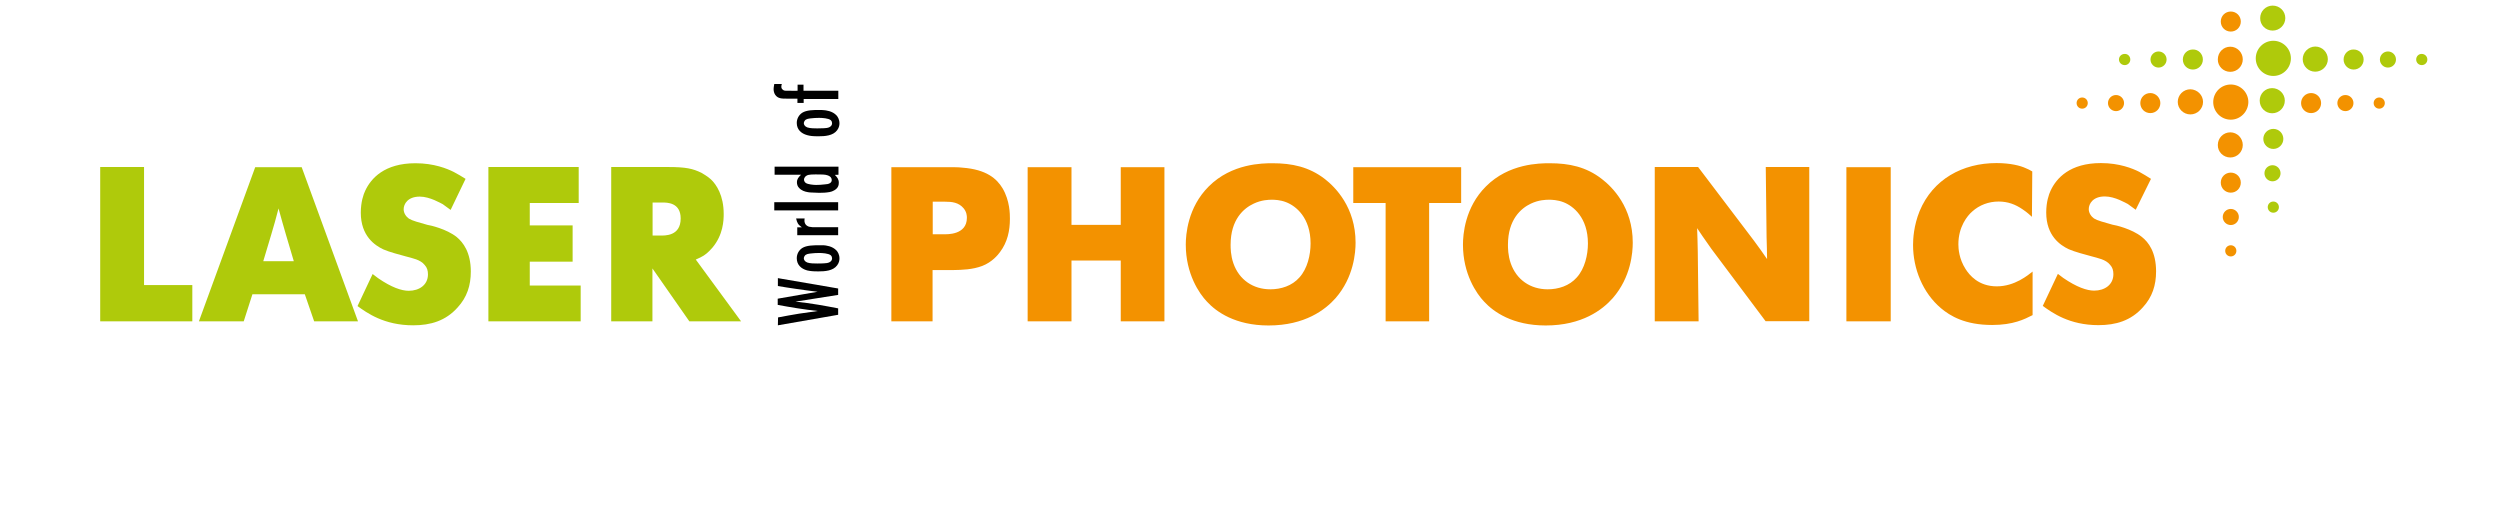 <?xml version="1.0" encoding="UTF-8"?>
<svg xmlns="http://www.w3.org/2000/svg" xmlns:xlink="http://www.w3.org/1999/xlink" width="637" height="130" xml:space="preserve" overflow="hidden">
  <defs>
    <clipPath id="clip0">
      <rect x="0" y="0" width="637" height="130"></rect>
    </clipPath>
    <clipPath id="clip1">
      <rect x="0" y="0" width="637" height="130"></rect>
    </clipPath>
  </defs>
  <g clip-path="url(#clip0)">
    <g clip-path="url(#clip1)">
      <path d="M438.651 600.363 441.162 600.363C442.333 600.363 445.848 600.321 445.848 604.422 445.848 608.982 441.748 608.773 440.576 608.773L438.693 608.773 438.693 600.363ZM428.15 591.368 428.15 630.614 438.651 630.614 438.651 617.141 448.065 630.614 461.245 630.614 449.697 614.882C450.743 614.422 451.245 614.171 451.706 613.878 452.835 613.166 453.588 612.204 453.923 611.869 456.684 608.606 456.81 604.924 456.81 603.292 456.81 598.564 454.969 595.803 453.546 594.464 452.584 593.585 451.496 593.041 451.12 592.79 448.944 591.744 447.229 591.326 442.668 591.326L428.15 591.326ZM396.853 591.368 396.853 630.614 420.367 630.614 420.367 621.493 407.397 621.493 407.397 615.426 418.317 615.426 418.317 606.179 407.397 606.179 407.397 600.489 419.865 600.489 419.865 591.326 396.853 591.326ZM391.037 594.338C390.033 593.711 389.071 593.125 388.025 592.581 386.351 591.744 383.004 590.364 378.276 590.364 370.368 590.364 366.938 594.213 365.473 597.351 365.013 598.313 364.343 600.238 364.343 602.957 364.343 608.899 367.942 611.284 370.076 612.288 371.582 612.957 374.301 613.668 375.849 614.087 377.481 614.547 379.531 614.882 380.619 616.263 381.247 616.932 381.456 617.727 381.456 618.647 381.456 621.367 379.197 622.831 376.561 622.831 374.72 622.831 372.126 621.953 368.737 619.61 368.276 619.275 367.774 618.898 367.356 618.564L363.507 626.723C365.892 628.438 370.243 631.618 377.69 631.618 382.125 631.618 385.975 630.488 389.029 627.057 391.414 624.463 392.376 621.451 392.376 617.936 392.376 613.041 390.41 610.489 388.778 609.15 386.226 607.1 382 606.137 381.331 606.054 379.113 605.426 377.481 605.008 376.603 604.464 375.891 603.962 375.264 603.083 375.264 602.079 375.264 600.74 376.31 598.857 379.364 598.857 381.958 598.857 384.761 600.573 385.222 600.782 385.891 601.242 386.561 601.744 387.23 602.246L391.037 594.338ZM341.499 608.606C342.168 606.388 342.796 604.171 343.382 601.87 344.009 604.087 344.595 606.305 345.264 608.522L347.273 615.3 339.49 615.3 341.499 608.606ZM337.44 591.368 323.089 630.614 334.511 630.614 336.729 623.71 350.076 623.71 352.461 630.614 363.632 630.614 349.281 591.368 337.44 591.368ZM297.943 591.368 297.943 630.614 321.415 630.614 321.415 621.367 309.115 621.367 309.115 591.326 297.943 591.326Z" fill="#AFCA0B" fill-rule="nonzero" fill-opacity="1" transform="matrix(1 0 0 1.001 -272.412 -549.361)"></path>
      <path d="M820.484 594.338C819.48 593.711 818.559 593.125 817.472 592.539 815.798 591.702 812.451 590.322 807.723 590.322 799.815 590.322 796.384 594.171 794.92 597.309 794.459 598.271 793.79 600.196 793.79 602.916 793.79 608.857 797.388 611.242 799.522 612.246 801.028 612.915 803.748 613.627 805.296 614.045 806.886 614.505 808.978 614.84 810.066 616.221 810.693 616.89 810.903 617.685 810.903 618.606 810.903 621.325 808.643 622.79 806.007 622.79 804.166 622.79 801.572 621.911 798.141 619.568 797.681 619.233 797.221 618.857 796.761 618.522L792.911 626.681C795.296 628.396 799.648 631.576 807.095 631.576 811.53 631.576 815.38 630.446 818.434 627.015 820.819 624.421 821.781 621.409 821.781 617.894 821.781 612.999 819.856 610.447 818.141 609.108 815.589 607.058 811.363 606.095 810.693 606.012 808.476 605.384 806.844 604.966 805.966 604.422 805.254 603.92 804.627 603.041 804.627 602.037 804.627 600.698 805.673 598.815 808.727 598.815 811.321 598.815 814.124 600.531 814.585 600.74 815.254 601.2 815.923 601.702 816.593 602.204L820.484 594.338ZM790.234 592.456C789.69 592.121 789.104 591.828 788.56 591.619 787.221 590.991 784.669 590.322 781.112 590.322 772.493 590.322 764.92 594.422 761.531 602.539 760.025 606.263 759.858 609.652 759.858 611.158 759.858 617.225 762.326 623.333 766.971 627.266 769.314 629.233 773.079 631.534 780.025 631.534 785.38 631.534 788.267 630.07 790.317 629.024L790.317 617.936C789.188 618.815 785.799 621.702 781.196 621.702 776.51 621.702 774.209 618.815 773.247 617.309 771.573 614.714 771.406 612.12 771.406 610.991 771.406 606.556 773.665 603.752 774.92 602.664 776.761 600.991 779.146 600.112 781.656 600.112 783.999 600.112 785.924 600.824 787.807 602.121 789.062 602.957 789.648 603.585 790.15 604.003L790.234 592.456ZM742.871 630.614 754.167 630.614 754.167 591.368 742.871 591.368 742.871 630.614ZM694.043 591.368 694.043 630.614 705.215 630.614 705.005 612.915C705.005 610.907 704.88 608.857 704.838 606.89 705.298 607.56 705.717 608.229 706.219 608.94 706.93 609.987 707.725 611.116 708.478 612.162L722.285 630.572 733.415 630.572 733.415 591.326 722.327 591.326 722.536 609.192C722.578 611.033 722.662 612.915 722.662 614.756 721.616 613.208 720.486 611.66 719.315 610.07L705.089 591.326 694.043 591.326ZM667.14 599.652C667.768 599.652 669.274 599.694 670.78 600.28 673.291 601.242 677.014 604.213 677.014 610.781 677.014 613.71 676.219 617.183 674.169 619.442 672.286 621.576 669.483 622.455 666.764 622.455 662.37 622.455 658.814 620.028 657.35 615.844 656.638 613.794 656.638 611.911 656.638 611.116 656.638 604.673 659.985 601.828 662.454 600.656 664.462 599.694 666.303 599.652 667.14 599.652M667.266 590.364C664.755 590.364 656.847 590.405 651.032 596.263 645.634 601.618 645.174 608.606 645.174 611.074 645.174 618.522 648.605 623.543 650.571 625.593 652.956 628.187 657.81 631.66 666.261 631.66 675.55 631.66 680.738 627.643 683.332 624.714 688.018 619.359 688.437 612.999 688.437 610.572 688.437 601.577 683.249 596.43 680.571 594.38 676.596 591.284 672.245 590.364 667.266 590.364M617.225 591.368 617.225 600.489 625.467 600.489 625.467 630.614 636.555 630.614 636.555 600.489 644.714 600.489 644.714 591.368 617.225 591.368ZM596.514 599.652C597.142 599.652 598.648 599.694 600.112 600.28 602.623 601.242 606.346 604.213 606.346 610.781 606.346 613.71 605.551 617.183 603.501 619.442 601.618 621.576 598.815 622.455 596.096 622.455 591.702 622.455 588.146 620.028 586.682 615.844 585.97 613.794 585.97 611.911 585.97 611.116 585.97 604.673 589.318 601.828 591.828 600.656 593.836 599.694 595.677 599.652 596.514 599.652M596.64 590.364C594.129 590.364 586.263 590.405 580.406 596.263 575.008 601.618 574.548 608.606 574.548 611.074 574.548 618.522 577.979 623.543 579.945 625.593 582.33 628.187 587.184 631.66 595.635 631.66 604.924 631.66 610.112 627.643 612.706 624.714 617.392 619.359 617.811 612.999 617.811 610.572 617.811 601.577 612.622 596.43 609.987 594.38 605.97 591.284 601.618 590.364 596.64 590.364M534.256 591.368 534.256 630.614 545.427 630.614 545.427 615.133 557.979 615.133 557.979 630.614 569.109 630.614 569.109 591.368 557.979 591.368 557.979 606.054 545.427 606.054 545.427 591.368 534.256 591.368ZM510.031 600.154 513.252 600.154C514.926 600.154 516.683 600.321 517.938 601.828 518.733 602.79 518.775 603.752 518.775 604.254 518.775 608.689 513.587 608.438 513.001 608.438L510.072 608.438 510.072 600.154ZM499.529 591.368 499.529 630.614 510.031 630.614 510.031 617.56 515.093 617.56C517.646 617.518 520.198 617.434 522.666 616.514 525.177 615.551 526.683 613.71 527.227 612.957 529.11 610.447 529.737 607.56 529.737 604.505 529.737 603.334 529.737 599.903 527.854 596.723 526.39 594.297 523.754 591.953 517.687 591.493 516.641 591.368 515.512 591.368 514.424 591.368L499.529 591.368Z" fill="#F39200" fill-rule="nonzero" fill-opacity="1" transform="matrix(1 0 0 1.001 -272.412 -549.361)"></path>
      <path d="M840.818 547.603C841.948 547.603 842.868 546.682 842.868 545.553 842.868 544.423 841.948 543.503 840.818 543.503 839.689 543.503 838.768 544.423 838.768 545.553 838.768 546.682 839.689 547.603 840.818 547.603" fill="#F39200" fill-rule="nonzero" fill-opacity="1" transform="matrix(1 0 0 1.001 -272.412 -549.361)"></path>
      <path d="M851.655 545.72C853.077 545.72 854.207 544.591 854.207 543.168 854.207 541.745 853.036 540.616 851.655 540.616 850.274 540.616 849.103 541.745 849.103 543.168 849.103 544.591 850.232 545.72 851.655 545.72" fill="#AFCA0B" fill-rule="nonzero" fill-opacity="1" transform="matrix(1 0 0 1.001 -272.412 -549.361)"></path>
      <path d="M804.376 575.05C804.376 575.845 803.748 576.473 802.953 576.473 802.158 576.473 801.53 575.845 801.53 575.05 801.53 574.255 802.158 573.628 802.953 573.628 803.748 573.628 804.376 574.255 804.376 575.05" fill="#F39200" fill-rule="nonzero" fill-opacity="1" transform="matrix(1 0 0 1.001 -272.412 -549.361)"></path>
      <path d="M813.622 575.05C813.622 576.18 812.702 577.1 811.572 577.1 810.442 577.1 809.522 576.18 809.522 575.05 809.522 573.92 810.442 573 811.572 573 812.702 573 813.622 573.92 813.622 575.05" fill="#F39200" fill-rule="nonzero" fill-opacity="1" transform="matrix(1 0 0 1.001 -272.412 -549.361)"></path>
      <path d="M822.869 575.05C822.869 576.473 821.739 577.602 820.317 577.602 818.894 577.602 817.764 576.473 817.764 575.05 817.764 573.628 818.894 572.498 820.317 572.498 821.697 572.498 822.869 573.669 822.869 575.05" fill="#F39200" fill-rule="nonzero" fill-opacity="1" transform="matrix(1 0 0 1.001 -272.412 -549.361)"></path>
      <path d="M833.747 574.757C833.747 576.514 832.283 577.937 830.526 577.937 828.768 577.937 827.304 576.514 827.304 574.757 827.304 573 828.727 571.536 830.526 571.536 832.283 571.577 833.747 573 833.747 574.757" fill="#F39200" fill-rule="nonzero" fill-opacity="1" transform="matrix(1 0 0 1.001 -272.412 -549.361)"></path>
      <path d="M877.219 575.05C877.219 575.845 877.847 576.473 878.642 576.473 879.437 576.473 880.064 575.845 880.064 575.05 880.064 574.255 879.437 573.628 878.642 573.628 877.847 573.628 877.219 574.255 877.219 575.05" fill="#F39200" fill-rule="nonzero" fill-opacity="1" transform="matrix(1 0 0 1.001 -272.412 -549.361)"></path>
      <path d="M867.972 575.05C867.972 576.18 868.893 577.1 870.023 577.1 871.152 577.1 872.073 576.18 872.073 575.05 872.073 573.92 871.152 573 870.023 573 868.893 573 867.972 573.92 867.972 575.05" fill="#F39200" fill-rule="nonzero" fill-opacity="1" transform="matrix(1 0 0 1.001 -272.412 -549.361)"></path>
      <path d="M858.726 575.05C858.726 576.473 859.855 577.602 861.278 577.602 862.701 577.602 863.83 576.473 863.83 575.05 863.83 573.628 862.701 572.498 861.278 572.498 859.855 572.498 858.726 573.669 858.726 575.05" fill="#F39200" fill-rule="nonzero" fill-opacity="1" transform="matrix(1 0 0 1.001 -272.412 -549.361)"></path>
      <path d="M840.818 579.276C838.35 579.276 836.341 577.268 836.341 574.799 836.341 572.33 838.35 570.322 840.818 570.322 843.287 570.322 845.295 572.33 845.295 574.799 845.253 577.268 843.245 579.276 840.818 579.276" fill="#F39200" fill-rule="nonzero" fill-opacity="1" transform="matrix(1 0 0 1.001 -272.412 -549.361)"></path>
      <path d="M840.818 538.356C841.613 538.356 842.241 537.729 842.241 536.934 842.241 536.139 841.613 535.511 840.818 535.511 840.023 535.511 839.396 536.139 839.396 536.934 839.396 537.729 840.023 538.356 840.818 538.356" fill="#F39200" fill-rule="nonzero" fill-opacity="1" transform="matrix(1 0 0 1.001 -272.412 -549.361)"></path>
      <path d="M840.818 556.85C842.241 556.85 843.371 555.72 843.371 554.297 843.371 552.875 842.241 551.745 840.818 551.745 839.396 551.745 838.266 552.875 838.266 554.297 838.266 555.72 839.396 556.85 840.818 556.85" fill="#F39200" fill-rule="nonzero" fill-opacity="1" transform="matrix(1 0 0 1.001 -272.412 -549.361)"></path>
      <path d="M840.693 567.1C842.45 567.1 843.873 565.678 843.873 563.921 843.873 562.163 842.45 560.699 840.693 560.699 838.935 560.699 837.513 562.122 837.513 563.921 837.471 565.678 838.935 567.1 840.693 567.1" fill="#F39200" fill-rule="nonzero" fill-opacity="1" transform="matrix(1 0 0 1.001 -272.412 -549.361)"></path>
      <path d="M840.693 588.899C842.45 588.899 843.873 587.477 843.873 585.719 843.873 583.962 842.45 582.498 840.693 582.498 838.935 582.498 837.513 583.92 837.513 585.719 837.471 587.477 838.935 588.899 840.693 588.899" fill="#F39200" fill-rule="nonzero" fill-opacity="1" transform="matrix(1 0 0 1.001 -272.412 -549.361)"></path>
      <path d="M840.818 611.242C841.613 611.242 842.241 611.869 842.241 612.664 842.241 613.459 841.613 614.087 840.818 614.087 840.023 614.087 839.396 613.459 839.396 612.664 839.396 611.869 840.023 611.242 840.818 611.242" fill="#F39200" fill-rule="nonzero" fill-opacity="1" transform="matrix(1 0 0 1.001 -272.412 -549.361)"></path>
      <path d="M840.818 601.995C841.948 601.995 842.868 602.916 842.868 604.045 842.868 605.175 841.948 606.095 840.818 606.095 839.689 606.095 838.768 605.175 838.768 604.045 838.768 602.916 839.689 601.995 840.818 601.995" fill="#F39200" fill-rule="nonzero" fill-opacity="1" transform="matrix(1 0 0 1.001 -272.412 -549.361)"></path>
      <path d="M840.818 592.748C842.241 592.748 843.371 593.878 843.371 595.301 843.371 596.723 842.241 597.853 840.818 597.853 839.396 597.853 838.266 596.723 838.266 595.301 838.266 593.878 839.396 592.748 840.818 592.748" fill="#F39200" fill-rule="nonzero" fill-opacity="1" transform="matrix(1 0 0 1.001 -272.412 -549.361)"></path>
      <path d="M815.212 563.962C815.212 564.757 814.585 565.385 813.79 565.385 812.995 565.385 812.325 564.757 812.325 563.962 812.325 563.168 812.953 562.54 813.79 562.54 814.585 562.498 815.212 563.168 815.212 563.962" fill="#AFCA0B" fill-rule="nonzero" fill-opacity="1" transform="matrix(1 0 0 1.001 -272.412 -549.361)"></path>
      <path d="M824.459 563.962C824.459 565.092 823.538 566.013 822.409 566.013 821.279 566.013 820.359 565.092 820.359 563.962 820.359 562.833 821.279 561.912 822.409 561.912 823.538 561.912 824.459 562.833 824.459 563.962" fill="#AFCA0B" fill-rule="nonzero" fill-opacity="1" transform="matrix(1 0 0 1.001 -272.412 -549.361)"></path>
      <path d="M833.705 563.962C833.705 565.385 832.576 566.515 831.153 566.515 829.731 566.515 828.601 565.385 828.601 563.962 828.601 562.54 829.731 561.41 831.153 561.41 832.576 561.368 833.705 562.54 833.705 563.962" fill="#AFCA0B" fill-rule="nonzero" fill-opacity="1" transform="matrix(1 0 0 1.001 -272.412 -549.361)"></path>
      <path d="M888.056 563.962C888.056 564.757 888.683 565.385 889.478 565.385 890.273 565.385 890.901 564.757 890.901 563.962 890.901 563.168 890.273 562.54 889.478 562.54 888.683 562.498 888.056 563.168 888.056 563.962" fill="#AFCA0B" fill-rule="nonzero" fill-opacity="1" transform="matrix(1 0 0 1.001 -272.412 -549.361)"></path>
      <path d="M878.809 563.962C878.809 565.092 879.73 566.013 880.859 566.013 881.989 566.013 882.909 565.092 882.909 563.962 882.909 562.833 881.989 561.912 880.859 561.912 879.73 561.912 878.809 562.833 878.809 563.962" fill="#AFCA0B" fill-rule="nonzero" fill-opacity="1" transform="matrix(1 0 0 1.001 -272.412 -549.361)"></path>
      <path d="M869.562 563.962C869.562 565.385 870.734 566.515 872.115 566.515 873.537 566.515 874.667 565.385 874.667 563.962 874.667 562.54 873.537 561.41 872.115 561.41 870.734 561.368 869.562 562.54 869.562 563.962" fill="#AFCA0B" fill-rule="nonzero" fill-opacity="1" transform="matrix(1 0 0 1.001 -272.412 -549.361)"></path>
      <path d="M859.144 563.879C859.144 565.636 860.567 567.059 862.324 567.059 864.081 567.059 865.546 565.636 865.546 563.879 865.546 562.122 864.123 560.657 862.324 560.657 860.567 560.699 859.144 562.122 859.144 563.879" fill="#AFCA0B" fill-rule="nonzero" fill-opacity="1" transform="matrix(1 0 0 1.001 -272.412 -549.361)"></path>
      <path d="M851.655 568.146C849.186 568.146 847.178 566.138 847.178 563.67 847.178 561.201 849.186 559.193 851.655 559.193 854.123 559.193 856.132 561.201 856.132 563.67 856.132 566.138 854.123 568.146 851.655 568.146" fill="#AFCA0B" fill-rule="nonzero" fill-opacity="1" transform="matrix(1 0 0 1.001 -272.412 -549.361)"></path>
      <path d="M851.655 527.269C852.45 527.269 853.077 526.641 853.077 525.846 853.077 525.051 852.45 524.424 851.655 524.424 850.86 524.424 850.232 525.051 850.232 525.846 850.232 526.599 850.86 527.269 851.655 527.269" fill="#AFCA0B" fill-rule="nonzero" fill-opacity="1" transform="matrix(1 0 0 1.001 -272.412 -549.361)"></path>
      <path d="M851.655 536.474C852.785 536.474 853.705 535.553 853.705 534.423 853.705 533.294 852.785 532.373 851.655 532.373 850.525 532.373 849.605 533.294 849.605 534.423 849.605 535.595 850.525 536.474 851.655 536.474" fill="#AFCA0B" fill-rule="nonzero" fill-opacity="1" transform="matrix(1 0 0 1.001 -272.412 -549.361)"></path>
      <path d="M851.487 556.599C853.245 556.599 854.709 555.176 854.709 553.419 854.709 551.661 853.287 550.239 851.487 550.239 849.73 550.239 848.308 551.661 848.308 553.419 848.266 555.176 849.688 556.599 851.487 556.599" fill="#AFCA0B" fill-rule="nonzero" fill-opacity="1" transform="matrix(1 0 0 1.001 -272.412 -549.361)"></path>
      <path d="M851.655 600.112C852.45 600.112 853.077 600.74 853.077 601.535 853.077 602.33 852.45 602.957 851.655 602.957 850.86 602.957 850.232 602.33 850.232 601.535 850.232 600.74 850.86 600.112 851.655 600.112" fill="#AFCA0B" fill-rule="nonzero" fill-opacity="1" transform="matrix(1 0 0 1.001 -272.412 -549.361)"></path>
      <path d="M851.446 590.866C852.575 590.866 853.496 591.786 853.496 592.916 853.496 594.045 852.575 594.966 851.446 594.966 850.316 594.966 849.395 594.045 849.395 592.916 849.395 591.786 850.316 590.866 851.446 590.866" fill="#AFCA0B" fill-rule="nonzero" fill-opacity="1" transform="matrix(1 0 0 1.001 -272.412 -549.361)"></path>
      <path d="M851.655 581.619C853.077 581.619 854.207 582.749 854.207 584.171 854.207 585.594 853.036 586.723 851.655 586.723 850.274 586.723 849.103 585.594 849.103 584.171 849.103 582.79 850.232 581.619 851.655 581.619" fill="#AFCA0B" fill-rule="nonzero" fill-opacity="1" transform="matrix(1 0 0 1.001 -272.412 -549.361)"></path>
      <path d="M851.362 571.243C853.119 571.243 854.584 572.665 854.584 574.422 854.584 576.18 853.161 577.644 851.362 577.644 849.605 577.644 848.182 576.222 848.182 574.422 848.182 572.623 849.605 571.243 851.362 571.243" fill="#AFCA0B" fill-rule="nonzero" fill-opacity="1" transform="matrix(1 0 0 1.001 -272.412 -549.361)"></path>
      <path d="M470.617 626.43C472.249 626.723 473.839 627.015 475.471 627.266 477.228 627.559 479.027 627.769 480.784 627.978 479.194 628.187 477.646 628.396 476.056 628.647 474.215 628.94 472.458 629.275 470.659 629.609L470.617 631.618 485.973 628.94 485.973 627.308C484.299 626.974 482.625 626.681 480.952 626.388 479.027 626.053 477.061 625.802 475.094 625.593L485.973 623.877 485.973 622.246 470.617 619.61 470.617 621.618C472.123 621.869 473.63 622.12 475.136 622.329 476.977 622.622 478.86 622.831 480.743 623.082L470.575 624.84 470.575 626.43ZM480.952 617.894C482.583 617.894 484.675 617.769 485.721 616.346 486.265 615.635 486.307 614.924 486.307 614.589 486.307 613.585 485.847 612.915 485.596 612.622 484.508 611.409 482.751 611.284 482.291 611.242 481.914 611.242 481.496 611.242 481.077 611.242 479.738 611.242 477.939 611.242 476.81 611.953 475.931 612.539 475.429 613.501 475.429 614.547 475.429 616.221 476.559 617.225 478.065 617.643 478.818 617.811 479.445 617.894 480.952 617.894M480.659 615.886C479.948 615.886 478.818 615.886 478.107 615.635 477.437 615.384 477.228 614.882 477.228 614.589 477.228 614.296 477.395 614.003 477.437 613.961 477.772 613.459 478.399 613.417 478.985 613.334 479.697 613.25 480.408 613.208 481.119 613.208 481.872 613.208 483.504 613.292 484.09 613.794 484.383 614.045 484.424 614.422 484.424 614.589 484.424 614.84 484.341 615.258 483.797 615.551 483.337 615.802 482.835 615.802 482.332 615.844 481.747 615.886 481.203 615.886 480.659 615.886M475.596 608.689 485.973 608.689 485.973 606.639 479.404 606.639C478.943 606.597 478.734 606.556 478.525 606.514 478.274 606.43 477.981 606.263 477.814 606.095 477.228 605.468 477.395 604.631 477.437 604.422L475.261 604.422C475.554 605.635 475.722 605.928 476.726 606.681L475.554 606.681 475.554 608.689ZM485.973 600.28 469.697 600.28 469.697 602.372 485.973 602.372 485.973 600.28ZM476.475 593.334C475.889 593.92 475.471 594.38 475.471 595.217 475.471 595.761 475.638 596.263 476.015 596.64 476.6 597.309 477.479 597.602 478.274 597.727 478.525 597.769 478.818 597.811 479.111 597.811 481.035 597.937 481.454 597.895 482.542 597.853 483.378 597.769 484.215 597.727 484.968 597.267 486.014 596.681 486.14 595.886 486.14 595.342 486.14 594.422 485.721 593.92 485.136 593.334L486.056 593.292 486.056 591.242 469.78 591.242 469.78 593.292 476.475 593.292ZM480.366 595.886C479.738 595.886 478.274 595.761 477.73 595.384 477.353 595.133 477.27 594.715 477.27 594.506 477.27 594.171 477.563 593.543 478.399 593.334 478.734 593.25 479.362 593.209 480.24 593.209 481.747 593.209 482.583 593.209 483.211 593.418 484.132 593.711 484.341 594.213 484.341 594.631 484.341 595.342 483.713 595.719 482.416 595.761 481.747 595.845 481.035 595.886 480.366 595.886M480.952 583.502C482.583 583.502 484.675 583.376 485.721 581.954 486.265 581.242 486.307 580.531 486.307 580.196 486.307 579.192 485.847 578.523 485.596 578.23 484.508 577.017 482.751 576.891 482.291 576.849 481.914 576.807 481.496 576.807 481.077 576.807 479.738 576.807 477.939 576.807 476.81 577.519 475.931 578.104 475.429 579.067 475.429 580.113 475.429 581.786 476.559 582.79 478.065 583.209 478.818 583.418 479.445 583.502 480.952 583.502M480.659 581.493C479.948 581.493 478.818 581.493 478.107 581.242 477.437 580.991 477.228 580.489 477.228 580.196 477.228 579.904 477.395 579.611 477.437 579.569 477.772 579.067 478.399 579.025 478.985 578.941 479.697 578.858 480.408 578.816 481.119 578.816 481.872 578.816 483.504 578.899 484.09 579.401 484.383 579.652 484.424 580.029 484.424 580.196 484.424 580.447 484.341 580.866 483.797 581.159 483.337 581.41 482.835 581.41 482.332 581.452 481.747 581.452 481.203 581.493 480.659 581.493M475.596 575.008 477.186 575.008 477.186 574.004 486.014 574.004 486.014 571.912 477.144 571.912 477.144 570.364 475.638 570.364 475.638 571.912C475.01 571.912 474.383 571.954 473.797 571.912 473.546 571.912 473.295 571.912 473.044 571.912 472.5 571.912 472.082 571.954 471.705 571.494 471.496 571.243 471.496 570.992 471.496 570.866 471.496 570.657 471.538 570.448 471.621 570.197L469.697 570.197C469.697 570.28 469.529 570.992 469.529 571.494 469.529 571.996 469.655 572.54 469.948 572.958 470.617 573.92 471.621 573.92 472.793 573.92 473.755 573.92 474.676 573.92 475.596 573.92L475.596 575.008Z" fill="#000000" fill-rule="nonzero" fill-opacity="1" transform="matrix(1 0 0 1.001 -272.412 -549.361)"></path>
    </g>
  </g>
</svg>
